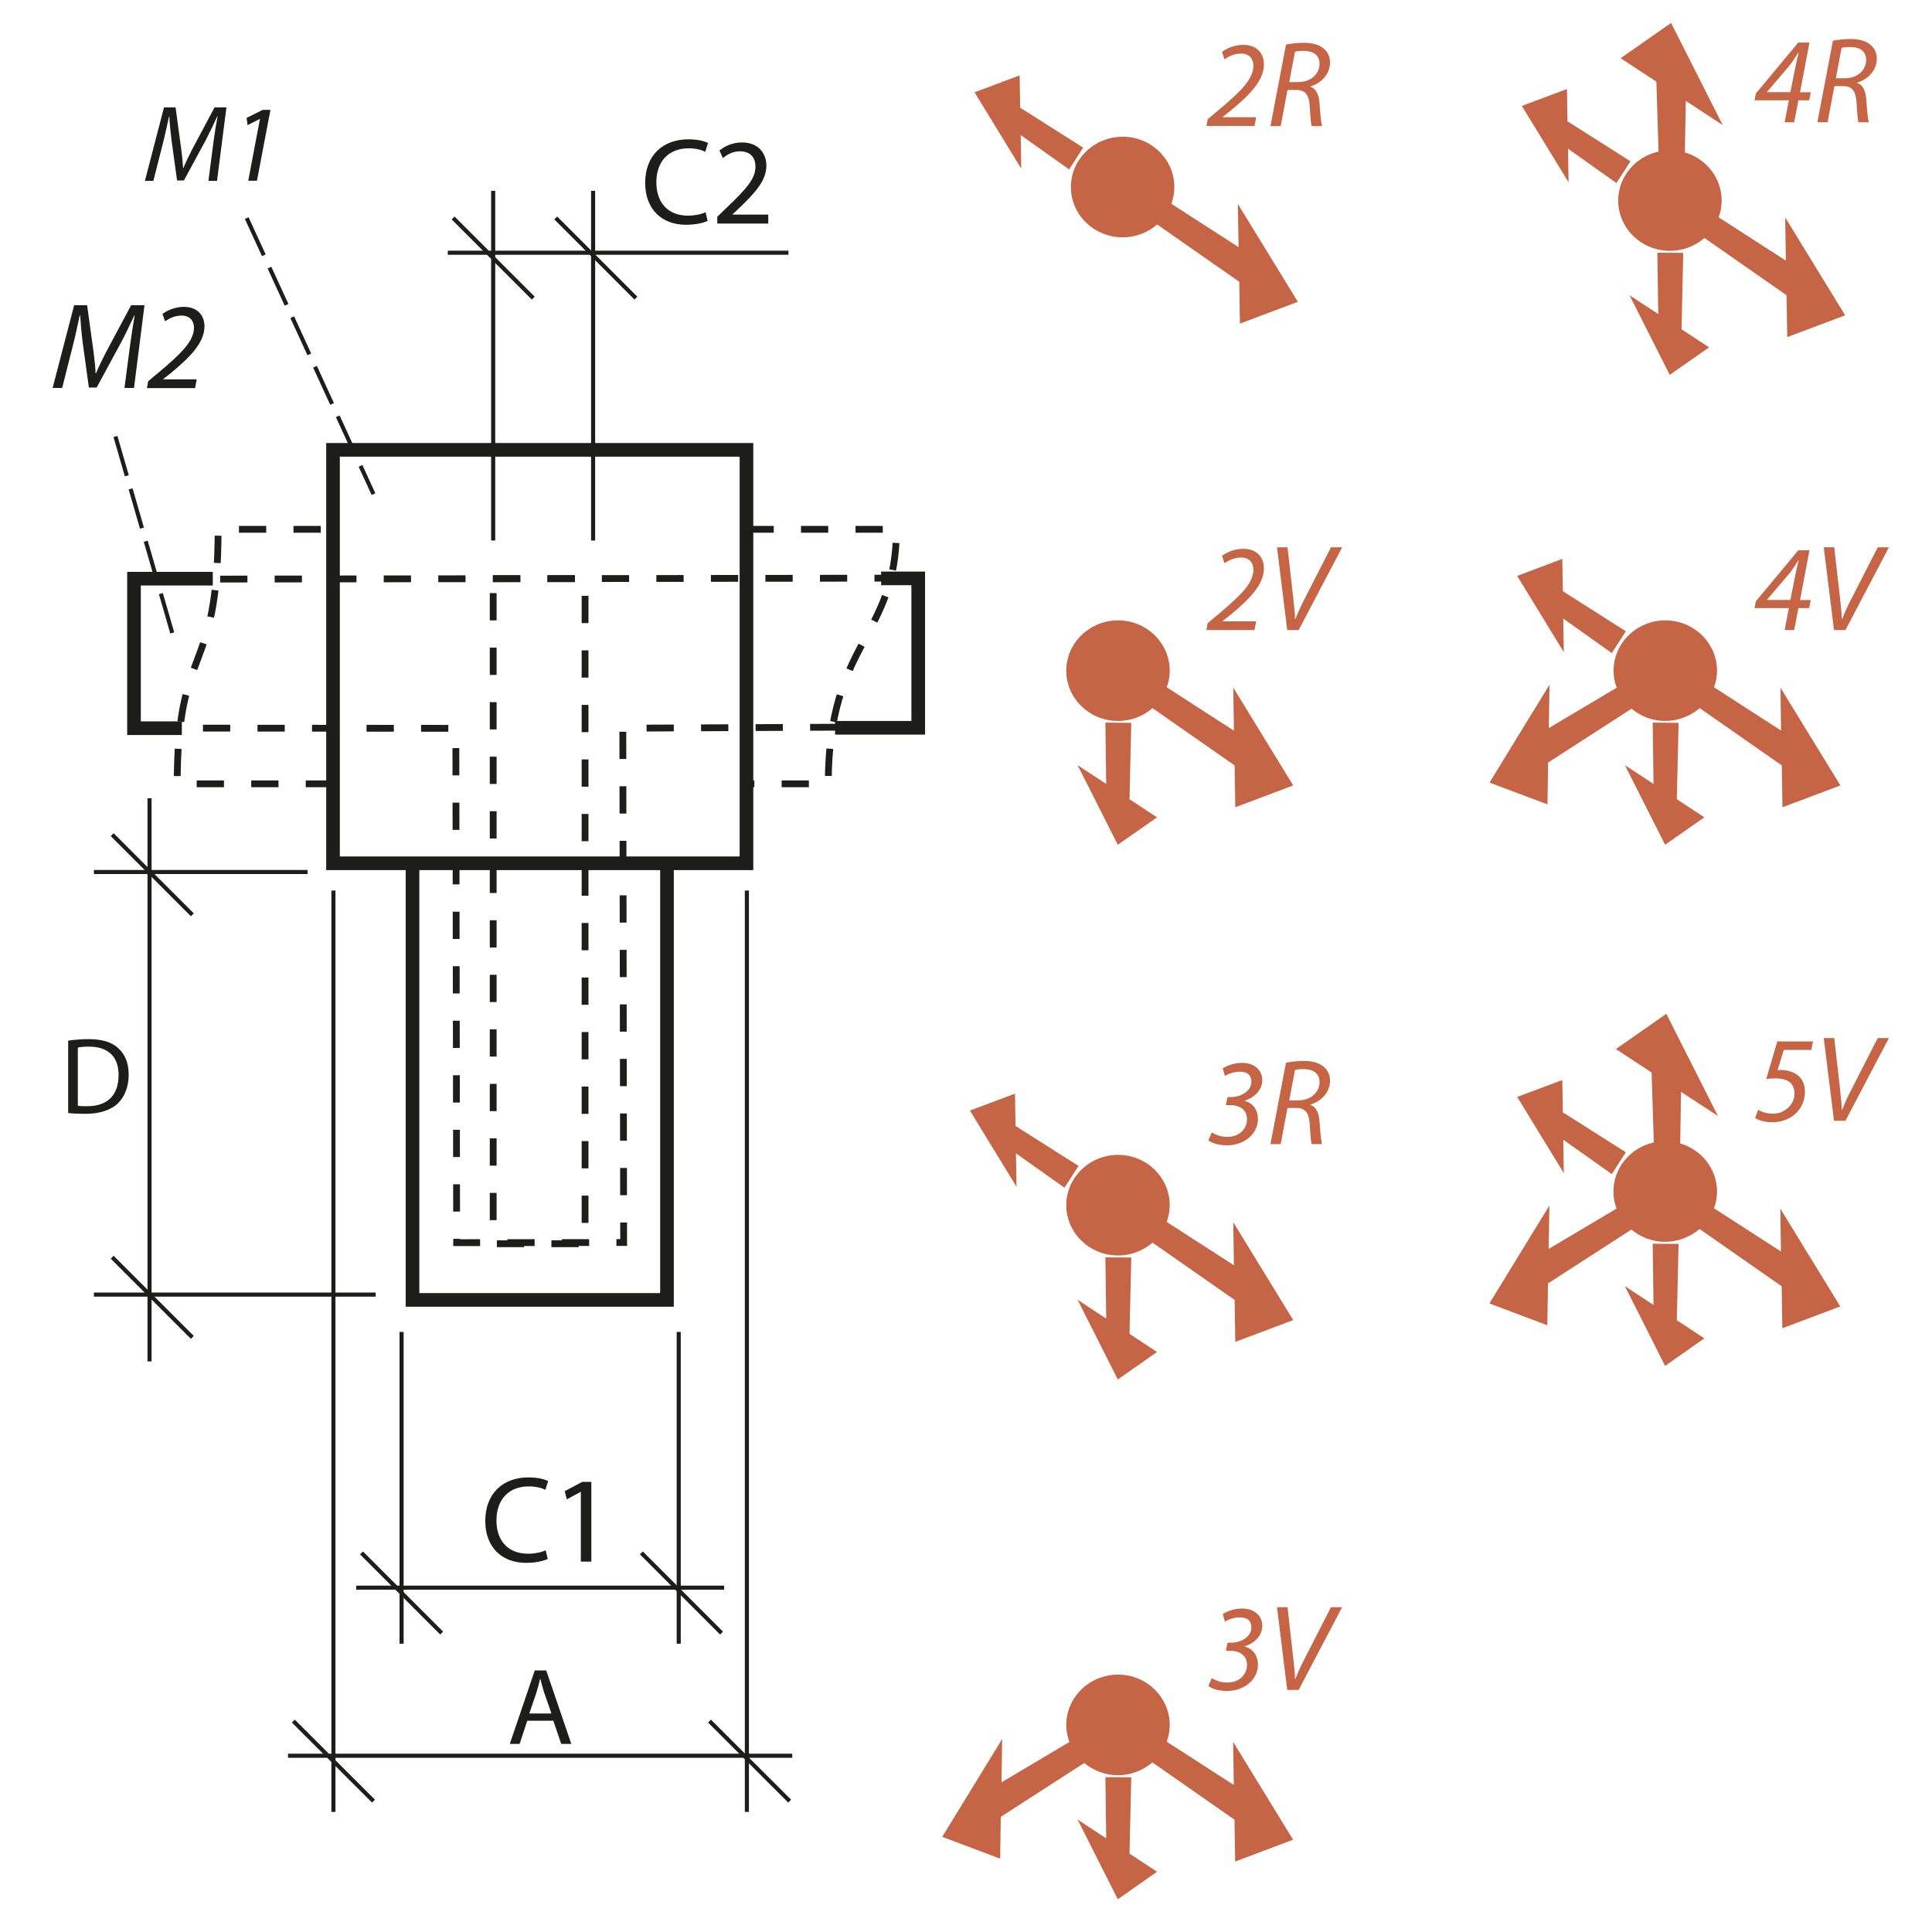 <?xml version="1.0" encoding="UTF-8"?>
<svg xmlns="http://www.w3.org/2000/svg" version="1.1" viewBox="0 0 141.73 141.73">
  <defs>
    <style>
      .cls-1 {
        fill: #c66446;
      }

      .cls-1, .cls-2 {
        stroke-width: 0px;
      }

      .cls-3 {
        stroke-dasharray: 0 0 3 1;
      }

      .cls-3, .cls-4 {
        stroke-width: .3px;
      }

      .cls-3, .cls-4, .cls-5, .cls-6 {
        fill: none;
        stroke: #1d1d1b;
      }

      .cls-5 {
        stroke-dasharray: 0 0 2 2;
        stroke-width: .5px;
      }

      .cls-2 {
        fill: #1d1d1b;
      }
    </style>
  </defs>
  <g id="Numbers">
    <g>
      <path class="cls-2" d="M15.29,13.26l.38-2.91c.07-.51.19-1.3.29-1.82h-.02c-.25.54-.55,1.18-.84,1.74l-1.61,2.97h-.5l-.4-2.9c-.08-.62-.14-1.25-.17-1.8h-.02c-.11.5-.28,1.31-.41,1.82l-.74,2.91h-.62l1.4-5.39h.85l.42,3.1c.06.46.11.94.13,1.35h.02c.17-.41.4-.89.63-1.34l1.66-3.11h.87l-.69,5.39h-.64Z"/>
      <path class="cls-2" d="M19.07,8.73h-.02l-.89.45-.07-.53,1.18-.59h.57l-.99,5.2h-.64l.86-4.53Z"/>
    </g>
    <path class="cls-2" d="M5,76.34c.43-.06.94-.11,1.49-.11,1,0,1.71.22,2.18.66.49.44.77,1.07.77,1.94s-.28,1.6-.78,2.1c-.51.5-1.34.78-2.39.78-.5,0-.91-.02-1.27-.06v-5.3ZM5.71,81.12c.18.03.43.03.7.03,1.49,0,2.29-.83,2.29-2.29,0-1.29-.71-2.08-2.18-2.08-.36,0-.63.03-.81.07v4.26Z"/>
    <path class="cls-2" d="M38.68,126.23l-.56,1.7h-.72l1.83-5.39h.84l1.84,5.39h-.74l-.58-1.7h-1.91ZM40.45,125.69l-.54-1.55c-.11-.35-.19-.67-.27-.98h-.02c-.07.31-.16.65-.26.98l-.53,1.56h1.62Z"/>
    <g>
      <path class="cls-2" d="M51.92,16.2c-.28.14-.86.29-1.6.29-1.71,0-2.99-1.08-2.99-3.08s1.29-3.19,3.17-3.19c.75,0,1.23.16,1.44.27l-.2.64c-.29-.14-.71-.25-1.22-.25-1.42,0-2.37.91-2.37,2.5,0,1.49.86,2.44,2.32,2.44.49,0,.97-.1,1.29-.25l.15.63Z"/>
      <path class="cls-2" d="M52.62,16.39v-.49l.62-.6c1.49-1.42,2.18-2.18,2.18-3.06,0-.59-.28-1.14-1.15-1.14-.53,0-.97.27-1.24.5l-.25-.56c.4-.33.98-.59,1.66-.59,1.25,0,1.78.86,1.78,1.7,0,1.08-.78,1.95-2.02,3.14l-.46.43v.02h2.62v.66h-3.74Z"/>
    </g>
    <g>
      <path class="cls-2" d="M40.19,114.36c-.28.14-.86.29-1.6.29-1.71,0-2.99-1.08-2.99-3.08s1.29-3.19,3.17-3.19c.75,0,1.23.16,1.44.27l-.2.64c-.29-.14-.71-.25-1.22-.25-1.42,0-2.37.91-2.37,2.5,0,1.5.86,2.44,2.32,2.44.49,0,.97-.1,1.29-.25l.15.63Z"/>
      <path class="cls-2" d="M42.62,109.44h-.02l-1.02.55-.15-.6,1.28-.68h.67v5.85h-.77v-5.11Z"/>
    </g>
  </g>
  <g id="Object">
    <g>
      <rect class="cls-6" x="24.43" y="33" width="30.33" height="30.33"/>
      <polyline class="cls-6" points="48.93 63.36 48.93 95.36 30.26 95.36 30.26 63.36"/>
      <g>
        <path class="cls-5" d="M54.76,38.83h11c0,7.97-5,8.19-5,18.67h-6"/>
        <path class="cls-5" d="M24.43,57.5h-11.43c0-10.46,3-7.71,3-18.67h8.43"/>
      </g>
    </g>
    <polygon class="cls-5" points="9.79 42.49 9.81 53.41 33.44 53.43 33.5 91.16 45.75 91.15 45.69 53.42 67.34 53.32 67.33 42.41 9.79 42.49"/>
    <rect class="cls-5" x="36.18" y="42.45" width="6.74" height="48.79"/>
  </g>
  <g id="Meas._lines" data-name="Meas. lines">
    <line class="cls-4" x1="27.56" y1="94.97" x2="6.89" y2="94.97"/>
    <line class="cls-4" x1="10.97" y1="58.56" x2="10.97" y2="99.87"/>
    <line class="cls-4" x1="26.52" y1="113.92" x2="32.4" y2="119.8"/>
    <line class="cls-4" x1="47.05" y1="113.92" x2="52.93" y2="119.8"/>
    <line class="cls-4" x1="8.23" y1="92.23" x2="14.11" y2="98.11"/>
    <line class="cls-4" x1="22.56" y1="63.97" x2="6.89" y2="63.97"/>
    <line class="cls-4" x1="8.23" y1="61.23" x2="14.11" y2="67.11"/>
    <line class="cls-4" x1="49.79" y1="97.71" x2="49.79" y2="120.58"/>
    <line class="cls-4" x1="29.46" y1="97.71" x2="29.46" y2="120.58"/>
    <line class="cls-4" x1="26.13" y1="116.47" x2="53.12" y2="116.47"/>
    <line class="cls-3" x1="18.1" y1="16" x2="27.4" y2="36.25"/>
    <line class="cls-3" x1="8.47" y1="32.02" x2="12.72" y2="46.72"/>
    <line class="cls-4" x1="21.52" y1="126.26" x2="27.4" y2="132.13"/>
    <line class="cls-4" x1="52.05" y1="126.26" x2="57.93" y2="132.13"/>
    <line class="cls-4" x1="54.79" y1="65.33" x2="54.79" y2="132.92"/>
    <line class="cls-4" x1="24.46" y1="65.33" x2="24.46" y2="132.92"/>
    <line class="cls-4" x1="21.13" y1="128.8" x2="58.12" y2="128.8"/>
    <line class="cls-4" x1="33.24" y1="15.99" x2="39.12" y2="21.87"/>
    <line class="cls-4" x1="40.77" y1="15.99" x2="46.65" y2="21.87"/>
    <line class="cls-4" x1="43.51" y1="14" x2="43.51" y2="39.65"/>
    <line class="cls-4" x1="36.18" y1="14" x2="36.18" y2="39.65"/>
    <line class="cls-4" x1="32.85" y1="18.54" x2="57.84" y2="18.54"/>
    <polyline class="cls-6" points="13.34 53.42 9.83 53.42 9.83 42.45 15.61 42.45"/>
    <polyline class="cls-6" points="64.64 42.43 67.36 42.43 67.36 53.39 61.26 53.39"/>
    <g>
      <path class="cls-2" d="M9.13,28.47l.43-3.28c.08-.58.22-1.47.32-2.05h-.03c-.28.61-.62,1.33-.95,1.95l-1.81,3.34h-.57l-.45-3.27c-.09-.7-.15-1.4-.19-2.03h-.03c-.13.56-.31,1.48-.46,2.05l-.83,3.28h-.7l1.58-6.07h.95l.48,3.48c.06.51.13,1.06.14,1.52h.03c.19-.46.45-1,.71-1.5l1.87-3.5h.98l-.77,6.07h-.72Z"/>
      <path class="cls-2" d="M10.78,28.47l.09-.5.87-.73c1.57-1.32,2.49-2.23,2.49-3.2,0-.42-.23-.89-.91-.89-.52,0-.94.23-1.21.42l-.19-.54c.41-.31,1.01-.52,1.56-.52,1.1,0,1.52.73,1.52,1.43,0,1.24-1.13,2.32-2.53,3.48l-.5.39v.02h2.46l-.12.64h-3.54Z"/>
    </g>
  </g>
  <g id="Arrows">
    <g>
      <polygon class="cls-1" points="74.88 9.91 78.43 12.43 79.46 10.83 74.84 7.9 74.8 5.53 71.49 6.77 74.92 12.37 74.88 9.91"/>
      <path class="cls-1" d="M90.86,18.13l-4.93-3.18c.14-.38.22-.8.22-1.23,0-2.03-1.7-3.69-3.79-3.69s-3.8,1.65-3.8,3.69,1.7,3.69,3.8,3.69c.97,0,1.85-.36,2.53-.94l6.02,4.2.05,3.07,4.25-1.6-4.4-7.18.05,3.17Z"/>
      <polygon class="cls-1" points="82 61.97 84.88 59.96 82.86 58.63 82.99 53.03 81.09 53.01 81.15 57.51 79.05 56.13 82 61.97"/>
      <path class="cls-1" d="M90.52,53.6l-4.93-3.18c.14-.38.22-.79.22-1.22,0-2.03-1.7-3.69-3.79-3.69s-3.8,1.66-3.8,3.69,1.7,3.69,3.8,3.69c.97,0,1.85-.36,2.53-.94l6.02,4.2.05,3.07,4.25-1.6-4.4-7.18.05,3.17Z"/>
      <polygon class="cls-1" points="74.53 84.61 78.09 87.13 79.12 85.53 74.5 82.6 74.46 80.23 71.15 81.47 74.57 87.06 74.53 84.61"/>
      <polygon class="cls-1" points="82 101.2 84.88 99.18 82.86 97.85 82.99 92.25 81.09 92.24 81.15 96.73 79.05 95.35 82 101.2"/>
      <path class="cls-1" d="M90.52,92.82l-4.93-3.18c.14-.38.22-.8.22-1.23,0-2.03-1.7-3.69-3.79-3.69s-3.8,1.66-3.8,3.69,1.7,3.69,3.8,3.69c.97,0,1.85-.36,2.53-.94l6.02,4.2.05,3.08,4.25-1.6-4.4-7.18.05,3.17Z"/>
      <polygon class="cls-1" points="82.99 130.38 81.09 130.37 81.15 134.86 79.05 133.48 82 139.33 84.88 137.31 82.86 135.98 82.99 130.38"/>
      <path class="cls-1" d="M90.52,130.95l-4.93-3.18c.14-.38.22-.79.22-1.23,0-2.03-1.7-3.69-3.79-3.69s-3.8,1.65-3.8,3.69c0,.44.08.86.23,1.25l-4.98,2.96.05-3.18-4.4,7.18,4.25,1.6.05-3.07,6.12-3.95c.67.56,1.53.9,2.47.9s1.85-.36,2.53-.94l6.02,4.2.05,3.07,4.25-1.6-4.4-7.18.05,3.17Z"/>
      <polygon class="cls-1" points="115.03 10.91 118.58 13.43 119.61 11.83 114.99 8.9 114.95 6.53 111.64 7.77 115.07 13.37 115.03 10.91"/>
      <polygon class="cls-1" points="122.49 27.5 125.38 25.48 123.36 24.16 123.48 18.55 121.58 18.54 121.65 23.04 119.54 21.66 122.49 27.5"/>
      <path class="cls-1" d="M121.67,11.12c-1.69.37-2.96,1.84-2.96,3.59,0,2.04,1.7,3.69,3.8,3.69.97,0,1.85-.36,2.53-.94l6.02,4.2.05,3.07,4.25-1.6-4.4-7.18.05,3.17-4.93-3.18c.14-.38.22-.8.22-1.23,0-1.66-1.14-3.07-2.7-3.53l.07-3.78,2.71,1.78-3.79-7.5-3.7,2.59,2.62,1.72.16,5.13Z"/>
      <polygon class="cls-1" points="114.68 45.38 118.24 47.91 119.27 46.31 114.65 43.37 114.61 41 111.3 42.25 114.72 47.84 114.68 45.38"/>
      <polygon class="cls-1" points="122.15 61.97 125.03 59.96 123.01 58.63 123.14 53.03 121.24 53.01 121.3 57.51 119.2 56.13 122.15 61.97"/>
      <path class="cls-1" d="M130.67,53.6l-4.93-3.18c.14-.38.22-.79.22-1.22,0-2.03-1.7-3.69-3.79-3.69s-3.8,1.66-3.8,3.69c0,.44.08.86.23,1.25l-4.98,2.96.05-3.18-4.4,7.18,4.25,1.6.05-3.07,6.12-3.95c.67.56,1.53.9,2.47.9s1.85-.36,2.53-.94l6.02,4.2.05,3.07,4.25-1.6-4.4-7.18.05,3.17Z"/>
      <polygon class="cls-1" points="119.27 84.53 114.65 81.6 114.61 79.23 111.3 80.47 114.72 86.06 114.68 83.61 118.24 86.13 119.27 84.53"/>
      <polygon class="cls-1" points="122.15 100.2 125.03 98.18 123.01 96.85 123.14 91.25 121.24 91.24 121.3 95.73 119.2 94.35 122.15 100.2"/>
      <path class="cls-1" d="M130.67,91.82l-4.93-3.18c.14-.38.22-.8.22-1.23,0-1.66-1.14-3.07-2.7-3.53l.06-3.78,2.71,1.77-3.79-7.5-3.7,2.59,2.62,1.72.16,5.13c-1.69.37-2.96,1.84-2.96,3.6,0,.44.08.86.23,1.25l-4.98,2.96.05-3.18-4.4,7.18,4.25,1.6.05-3.07,6.12-3.95c.67.56,1.53.9,2.47.9s1.85-.36,2.53-.94l6.02,4.2.05,3.08,4.25-1.6-4.4-7.18.05,3.17Z"/>
    </g>
    <g>
      <path class="cls-1" d="M88.5,9.25l.09-.5.87-.73c1.57-1.32,2.49-2.23,2.49-3.2,0-.42-.23-.89-.91-.89-.52,0-.94.23-1.21.42l-.19-.54c.41-.31,1.01-.52,1.56-.52,1.1,0,1.52.73,1.52,1.43,0,1.24-1.13,2.32-2.53,3.47l-.5.39v.02h2.46l-.12.64h-3.54Z"/>
      <path class="cls-1" d="M94.35,3.27c.37-.08.87-.13,1.32-.13.6,0,1.12.14,1.45.44.28.23.45.58.45,1,0,.88-.67,1.54-1.44,1.76v.02c.42.14.62.59.67,1.22.06.85.11,1.43.19,1.67h-.77c-.04-.13-.1-.77-.14-1.47-.05-.84-.35-1.18-.96-1.18h-.67l-.5,2.65h-.75l1.14-5.98ZM94.57,6.02h.67c.95,0,1.56-.62,1.56-1.34,0-.66-.49-.95-1.17-.95-.3,0-.49.03-.63.06l-.42,2.22Z"/>
    </g>
    <g>
      <path class="cls-1" d="M130.92,8.97l.31-1.61h-2.52l.1-.5,3.11-3.74h.82l-.69,3.65h.79l-.12.59h-.79l-.31,1.61h-.7ZM131.34,6.76l.39-1.95c.06-.31.14-.63.22-.94h-.03c-.24.36-.41.65-.66.96l-1.63,1.91v.02h1.71Z"/>
      <path class="cls-1" d="M134.46,2.99c.37-.08.87-.13,1.32-.13.6,0,1.12.14,1.45.44.28.23.45.58.45,1,0,.88-.67,1.54-1.44,1.76v.02c.42.14.62.59.67,1.22.06.85.11,1.43.19,1.67h-.77c-.04-.13-.1-.77-.14-1.47-.05-.84-.35-1.18-.95-1.18h-.67l-.5,2.65h-.75l1.14-5.98ZM134.67,5.74h.67c.95,0,1.56-.62,1.56-1.34,0-.66-.49-.95-1.17-.95-.3,0-.49.03-.63.06l-.42,2.22Z"/>
    </g>
    <g>
      <path class="cls-1" d="M88.5,46.22l.09-.5.87-.73c1.57-1.32,2.49-2.23,2.49-3.2,0-.42-.23-.89-.91-.89-.52,0-.94.23-1.21.42l-.19-.54c.41-.31,1.01-.52,1.56-.52,1.1,0,1.52.73,1.52,1.43,0,1.24-1.13,2.32-2.53,3.48l-.5.39v.02h2.46l-.12.64h-3.54Z"/>
      <path class="cls-1" d="M94.43,46.22l-.75-6.07h.77l.44,3.88c.06.63.11.98.11,1.38h.03c.15-.38.34-.83.67-1.47l1.94-3.79h.82l-3.19,6.07h-.83Z"/>
    </g>
    <g>
      <path class="cls-1" d="M130.92,46.22l.31-1.61h-2.52l.1-.5,3.11-3.74h.82l-.69,3.65h.79l-.12.59h-.79l-.31,1.61h-.7ZM131.34,44.01l.39-1.95c.06-.31.14-.63.22-.94h-.03c-.24.36-.41.65-.66.96l-1.63,1.91v.02h1.71Z"/>
      <path class="cls-1" d="M134.54,46.22l-.75-6.07h.77l.44,3.88c.06.63.11.98.11,1.38h.03c.15-.38.34-.83.67-1.47l1.94-3.79h.82l-3.19,6.07h-.83Z"/>
    </g>
    <g>
      <path class="cls-1" d="M88.9,83.08c.22.13.59.32,1.12.32,1,0,1.46-.68,1.46-1.29,0-.73-.57-1.04-1.25-1.04h-.3l.12-.59h.3c.55,0,1.45-.36,1.45-1.13,0-.45-.27-.73-.83-.73-.44,0-.85.14-1.11.32l-.16-.57c.37-.22.88-.4,1.4-.4.98,0,1.5.58,1.5,1.26,0,.76-.62,1.32-1.3,1.51v.02c.64.15.98.7.98,1.32,0,1.11-1,1.94-2.28,1.94-.63,0-1.15-.19-1.35-.37l.25-.59Z"/>
      <path class="cls-1" d="M94.35,77.96c.37-.08.87-.13,1.32-.13.6,0,1.12.14,1.45.44.28.23.45.58.45,1,0,.88-.67,1.54-1.44,1.76v.02c.42.14.62.59.67,1.21.06.85.11,1.43.19,1.67h-.77c-.04-.12-.1-.76-.14-1.47-.05-.84-.35-1.18-.96-1.18h-.67l-.5,2.65h-.75l1.14-5.98ZM94.57,80.72h.67c.95,0,1.56-.62,1.56-1.34,0-.66-.49-.95-1.17-.95-.3,0-.49.03-.63.06l-.42,2.22Z"/>
    </g>
    <g>
      <path class="cls-1" d="M132.87,77.02h-2.01l-.46,1.49c.1,0,.19-.02.29-.02.25,0,.69.08,1.03.28.48.27.69.79.69,1.29,0,1.42-1.13,2.27-2.4,2.27-.57,0-1.06-.17-1.26-.32l.23-.59c.21.13.62.28,1.1.28.83,0,1.56-.66,1.56-1.47,0-.63-.32-1.12-1.41-1.12-.24,0-.42.02-.66.04l.81-2.75h2.62l-.13.65Z"/>
      <path class="cls-1" d="M134.54,82.22l-.75-6.07h.77l.44,3.88c.06.63.11.98.11,1.38h.03c.15-.38.34-.83.67-1.47l1.94-3.79h.82l-3.19,6.07h-.83Z"/>
    </g>
    <g>
      <path class="cls-1" d="M88.9,123.11c.22.13.59.32,1.12.32,1,0,1.46-.68,1.46-1.29,0-.73-.57-1.04-1.25-1.04h-.3l.12-.59h.3c.55,0,1.45-.36,1.45-1.13,0-.45-.27-.73-.83-.73-.44,0-.85.14-1.11.32l-.16-.57c.37-.22.88-.4,1.4-.4.98,0,1.5.58,1.5,1.26,0,.76-.62,1.32-1.3,1.51v.02c.64.15.98.7.98,1.32,0,1.11-1,1.94-2.28,1.94-.63,0-1.15-.19-1.35-.37l.25-.59Z"/>
      <path class="cls-1" d="M94.43,123.97l-.75-6.07h.77l.44,3.88c.06.63.11.98.11,1.38h.03c.15-.38.34-.83.67-1.47l1.94-3.79h.82l-3.19,6.07h-.83Z"/>
    </g>
  </g>
</svg>